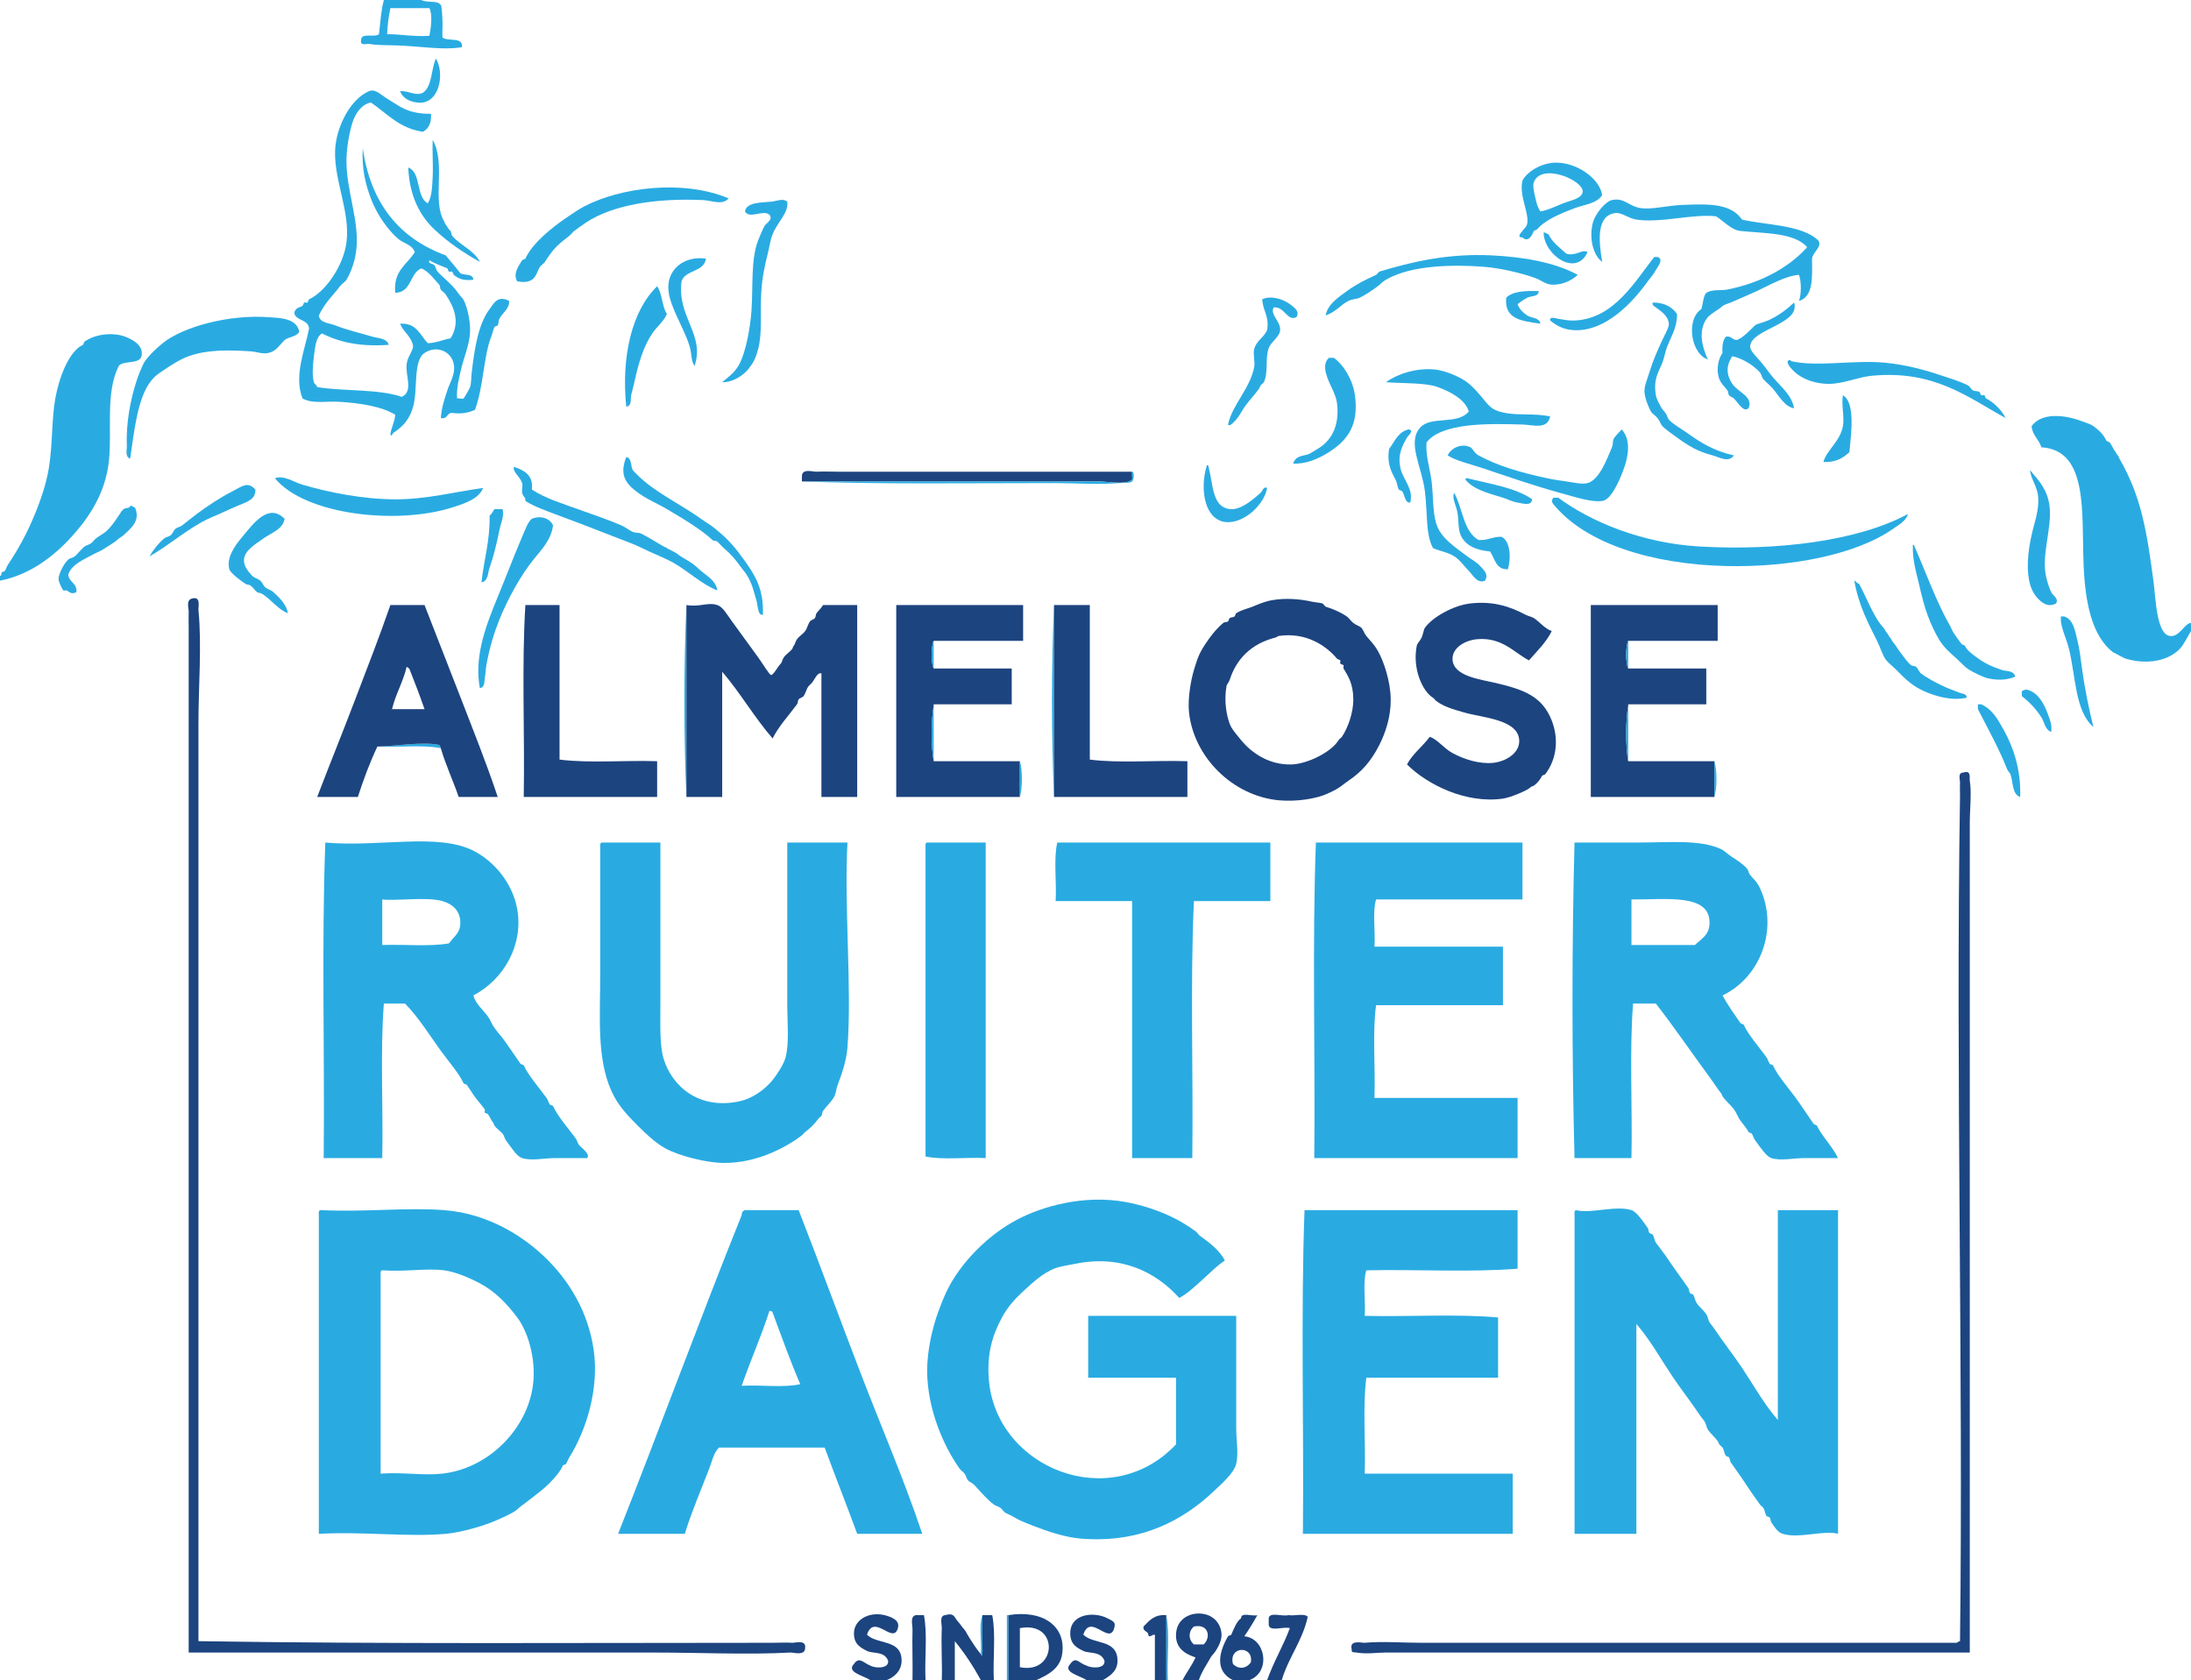 <?xml version="1.0" encoding="UTF-8"?> <!-- Generator: Adobe Illustrator 14.0.0, SVG Export Plug-In . SVG Version: 6.00 Build 43363) --> <svg xmlns="http://www.w3.org/2000/svg" xmlns:xlink="http://www.w3.org/1999/xlink" id="Layer_1_xA0_Image_1_" x="0px" y="0px" width="323.28px" height="247.92px" viewBox="0 0 323.28 247.92" xml:space="preserve"> <path fill-rule="evenodd" clip-rule="evenodd" fill="#29ABE2" d="M56.64,0c1.84,0,3.68,0,5.52,0c0.983,0.487,2.263-0.016,2.88,0.72 c0.15,0.178,0.199,1.444,0.24,2.16c0.047,0.816-0.035,1.777,0,2.64c0.759,0.681,3.055-0.174,2.88,1.44 c-2.607,0.465-6.049-0.105-9.12-0.24c-1.847-0.082-3.345-0.007-4.56-0.24c-0.298-0.057-1.367,0.321-1.2-0.48 c-0.1-1.3,2.015-0.386,2.64-0.96C56.118,3.318,56.221,1.5,56.64,0z M57.6,1.2c-0.25,1.189-0.425,2.455-0.48,3.84 c2.151,0.009,3.917,0.403,6.24,0.24c0.211-1.061,0.504-3.076,0-4.08C61.44,1.2,59.52,1.2,57.6,1.2z"></path> <path fill-rule="evenodd" clip-rule="evenodd" fill="#29ABE2" d="M64.32,8.64c1.234,2.04,0.641,6.083-1.92,6.48 c-1.017,0.157-2.883-0.231-3.36-1.68c1.315-0.058,2.275,0.775,3.36,0.24C63.794,12.754,63.589,10.229,64.32,8.64z"></path> <path fill-rule="evenodd" clip-rule="evenodd" fill="#29ABE2" d="M63.6,16.8c0.074,1.354-0.352,2.208-1.2,2.64 c-3.503-0.497-5.295-2.705-7.68-4.32c-1.088,0.225-1.863,1.068-2.4,2.16c-0.58,1.18-1.168,4.121-1.2,6.24 c-0.068,4.625,1.975,9.079,1.44,13.44c-0.189,1.543-0.706,3.083-1.44,4.32c-0.21,0.354-0.659,0.554-0.96,0.96 c-0.953,1.285-2.24,2.425-3.12,4.32c0.169,1.121,1.545,1.094,2.4,1.44c1.667,0.674,3.464,1.068,5.52,1.68 c0.836,0.249,2.11,0.21,2.4,1.2c-4.151,0.311-7.306-0.374-9.84-1.68c-0.909,0.494-1.027,2.02-1.2,3.36 c-0.163,1.26-0.297,2.837,0,3.84c0.085,0.315,0.423,0.377,0.48,0.72c3.995,0.645,9.035,0.246,12.48,1.44 c1.758-0.815,0.524-3.088,0.72-4.8c0.133-1.159,0.811-1.72,0.96-2.64c-0.238-1.522-1.439-2.081-1.92-3.36 c2.449-0.129,2.946,1.694,4.08,2.88c1.323-0.037,2.199-0.521,3.36-0.72c1.499-2.337,0.506-4.649-0.72-6.48 c-0.198-0.296-0.497-0.408-0.72-0.72c-0.163-0.227-0.061-0.527-0.24-0.72c-0.524-0.563-1.617-2.042-2.64-2.4 c-1.741,0.739-1.409,3.551-3.84,3.6c-0.321-3.281,1.762-4.158,2.88-6c-0.362-1.086-1.661-1.301-2.4-1.92 c-1.569-1.314-3.217-3.675-4.08-6c-0.799-2.153-1.341-4.223-1.2-7.44c1.171,8.188,5.394,13.326,12.24,15.84 c0.711,0.889,1.48,1.72,2.16,2.64c0.62,0.34,1.9,0.02,1.92,0.96c-1.35,0.149-2.118-0.085-2.88-0.72 c-0.071-0.059-0.174-0.45-0.24-0.48c-0.126-0.057-0.363,0.071-0.48,0c-0.095-0.058-0.159-0.443-0.24-0.48 c-0.705-0.318-1.77-0.659-2.64-1.2c-0.255,0.548,0.492,0.459,0.72,0.72c0.266,0.303,0.228,0.686,0.48,0.96 c0.852,0.925,1.701,1.481,2.64,2.64c0.32,0.395,0.54,0.761,0.96,1.2c0.657,0.686,1.271,3.343,1.2,5.04 c-0.084,2.008-0.995,3.914-1.44,6c-0.204,0.955-0.583,2.354-0.48,3.84c0.265-0.102,0.712,0.134,0.96,0 c0.064-0.034,0.867-1.418,0.96-1.68c0.18-0.504,0.151-1.427,0.24-2.16c0.384-3.178,0.886-7.02,2.64-9.36 c0.63-0.841,1.198-2.079,2.88-1.2c0.088,1.135-0.991,1.765-1.44,2.64c-0.168,0.327-0.065,0.626-0.24,0.96 c-0.057,0.108-0.437,0.149-0.48,0.24c-0.209,0.441-0.27,0.914-0.48,1.44c-1.125,2.816-1.124,7.329-2.4,10.8 c-0.847,0.353-1.775,0.625-3.12,0.48c-1.123-0.243-0.797,0.963-1.92,0.72c0.129-1.661,0.558-2.813,0.96-4.08 c0.365-1.149,1.225-2.372,0.96-3.84c-0.35-1.938-2.546-2.868-4.32-1.68c-1.725,1.155-0.967,5.417-1.68,7.92 c-0.513,1.801-1.388,2.851-2.88,3.84c-0.186,0.124-0.346,0.724-0.48,0.24c0.148-1.052,0.623-1.777,0.72-2.88 c-1.955-1.225-5.227-1.74-8.4-1.92c-1.835-0.104-3.77,0.338-5.28-0.48c-1.34-3.321,0.4-7.337,0.96-10.32 c-0.104-1.336-1.762-1.118-2.16-2.16c-0.035-0.922,0.902-0.972,1.2-1.2c0.078-0.06,0.169-0.448,0.24-0.48 c0.123-0.055,0.37,0.074,0.48,0c0.089-0.06,0.162-0.445,0.24-0.48c2.34-1.055,5.058-4.841,5.52-8.4 c0.578-4.448-1.799-9.007-1.68-13.44c0.095-3.535,2.26-7.739,5.04-8.88c0.88-0.361,1.754,0.559,2.4,0.96 c0.542,0.337,1.136,0.73,1.92,1.2C60.159,16.415,61.438,16.796,63.6,16.8z"></path> <path fill-rule="evenodd" clip-rule="evenodd" fill="#29ABE2" d="M63.84,20.64c1.991,3.502-0.121,8.968,1.68,12 c0.167,0.282,0.043,0.275,0.24,0.48c0.196,0.204,0.288,0.519,0.48,0.72c0.031,0.033,0.229,0.225,0.24,0.24 c0.106,0.156,0.102,0.558,0.24,0.72c1.252,1.471,3.225,2.111,4.08,3.84c-2.329-1.294-4.668-2.86-6.72-4.8 c-2.101-1.986-3.671-4.905-3.84-9.12c1.96,0.76,1.094,4.345,2.88,5.28c0.604-0.954,0.645-2.413,0.72-3.84 C63.93,24.443,63.772,22.458,63.84,20.64z"></path> <path fill-rule="evenodd" clip-rule="evenodd" fill="#29ABE2" d="M236.4,28.8c-0.886,1.297-2.69,1.388-4.08,1.92 c-1.896,0.725-4.304,1.682-5.52,3.12c-0.06,0.07-0.451,0.175-0.48,0.24c-0.134,0.296-0.721,1.859-1.68,0.96 c-1.007-0.013-0.056-0.863,0-0.96c0.249-0.435,0.644-0.569,0.72-1.2c0.2-1.649-1.238-4.041-0.72-6.24 c0.629-1.234,2.681-2.576,4.8-2.64C232.565,23.906,236.043,26.301,236.4,28.8z M230.64,30c1.131-0.448,2.75-0.679,2.88-1.68 c0.218-1.679-6.08-4.384-7.2-1.44c-0.221,0.581,0.062,1.607,0.24,2.4c0.153,0.682,0.293,1.286,0.72,1.92 C228.449,31.002,229.313,30.525,230.64,30z"></path> <path fill-rule="evenodd" clip-rule="evenodd" fill="#29ABE2" d="M107.52,29.28c-1.045,1.067-2.37,0.305-3.84,0.24 c-6.607-0.291-13.155,0.597-17.28,3.36c-0.474,0.317-1.04,0.741-1.68,1.2c-0.266,0.19-0.396,0.462-0.72,0.72 c-0.921,0.731-1.562,1.157-2.4,2.16c-0.468,0.56-0.712,0.951-1.2,1.68c-0.192,0.287-0.542,0.474-0.72,0.72 c-0.333,0.459-0.547,1.516-1.2,1.92c-0.556,0.344-1.176,0.404-2.16,0.24c-0.667-1.09,0.17-2.239,0.72-3.12 c0.059-0.094,0.443-0.159,0.48-0.24c1.019-2.261,3.847-4.526,6-6c0.88-0.603,1.781-1.226,2.64-1.68 C91.463,27.68,100.735,26.416,107.52,29.28z"></path> <path fill-rule="evenodd" clip-rule="evenodd" fill="#29ABE2" d="M116.16,29.76c0.221,1.631-1.369,2.892-2.16,4.8 c-0.341,0.823-0.462,1.857-0.72,2.88c-0.427,1.693-0.825,3.439-0.96,5.76c-0.178,3.071,0.193,5.925-0.48,8.4 c-0.38,1.398-0.721,1.974-1.44,2.88c-0.656,0.827-2.198,1.955-3.84,1.92c0.993-0.883,1.909-1.394,2.64-2.88 c0.839-1.707,1.504-5.11,1.68-7.68c0.252-3.692-0.11-7.472,0.96-10.32c0.265-0.705,0.633-1.54,0.96-2.16 c0.253-0.48,1.332-0.939,0.72-1.68c-0.958-0.808-2.896,0.708-3.6-0.48c0.206-1.377,2.422-1.296,3.84-1.44 C114.69,29.665,115.513,29.211,116.16,29.76z"></path> <path fill-rule="evenodd" clip-rule="evenodd" fill="#29ABE2" d="M268.32,35.52c0.548,0.911-0.822,1.649-0.96,2.64 c0.041,2.76,0.208,5.647-1.92,6.24c0.358-0.959,0.358-2.881,0-3.84c-1.947,0.117-4.329,1.508-6.24,2.4 c-1.062,0.496-2.474,1.09-3.84,1.68c-0.594,0.256-0.938,0.24-1.439,0.72c-0.279,0.267-1.479,0.916-1.921,1.44 c-1.31,1.557-1.142,3.784,0,6.24c-2.479-0.781-3.312-5.878-0.96-7.44c0.247-0.793,0.247-1.834,0.721-2.4 c0.981-0.571,2.074-0.275,3.12-0.48c4.853-0.953,9.026-3.196,11.76-6.24c-1.856-2.189-6.367-2.031-9.84-2.4 c-1.378-0.146-2.516-1.507-3.601-2.16c-3.398-0.406-8.15,1.032-11.76,0.48c-1.184-0.181-2.158-1.093-3.12-0.96 c-2.766,0.382-2.457,4.006-1.92,7.2c-1.11-0.783-1.961-2.994-1.439-5.52c0.331-1.605,1.976-3.403,2.88-3.6 c1.86-0.405,2.466,0.952,4.319,1.2c1.594,0.213,3.792-0.38,6-0.48c4.112-0.187,7.23-0.195,8.88,2.16 C260.4,33.208,266.015,33.163,268.32,35.52z"></path> <path fill-rule="evenodd" clip-rule="evenodd" fill="#29ABE2" d="M227.76,34.32c0.388-0.067,0.413,0.227,0.72,0.24 c0.578,1.262,1.688,1.992,2.64,2.88c1.458,0.398,2.327-0.735,3.12-0.24C232.561,40.943,227.801,37.618,227.76,34.32z"></path> <path fill-rule="evenodd" clip-rule="evenodd" fill="#29ABE2" d="M232.8,40.56c-1.07,0.981-2.49,1.511-3.84,1.44 c-0.932-0.049-1.508-0.633-2.4-0.96c-2.017-0.738-5.151-1.485-7.68-1.68c-4.243-0.327-10.608-0.299-14.4,1.92 c-0.519,0.304-0.736,0.618-1.2,0.96c-0.725,0.535-1.753,1.261-2.64,1.68c-0.512,0.242-1.128,0.194-1.68,0.48 c-1.245,0.644-1.618,1.461-3.36,2.16c0.284-1.658,1.841-2.663,3.12-3.6c1.337-0.979,2.732-1.684,4.319-2.4 c0.117-0.053,0.394-0.454,0.48-0.48c4.527-1.369,10.008-2.727,16.56-2.4C224.77,37.914,229.379,38.694,232.8,40.56z"></path> <path fill-rule="evenodd" clip-rule="evenodd" fill="#29ABE2" d="M104.16,38.16c-0.277,2.042-3.044,1.596-3.6,3.36 c-0.675,5.312,3.496,7.804,1.92,12.48c-0.547-0.783-0.4-1.818-0.72-2.88c-0.819-2.72-2.814-5.603-3.12-8.16 C98.273,39.887,100.845,37.686,104.16,38.16z"></path> <path fill-rule="evenodd" clip-rule="evenodd" fill="#29ABE2" d="M244.56,37.92c1.034,0.301-0.043,1.535-0.24,1.92 c-0.337,0.658-0.848,1.188-1.2,1.68c-2.148,3.003-6.137,7.382-10.8,7.2c-1.445-0.057-2.564-0.563-3.6-1.44 c-0.093-0.652,0.833-0.287,1.2-0.24c0.907,0.116,1.411,0.322,2.64,0.24c5.643-0.375,8.698-5.783,11.52-9.36 C244.24,37.92,244.4,37.92,244.56,37.92z"></path> <path fill-rule="evenodd" clip-rule="evenodd" fill="#29ABE2" d="M96.96,42.24c0.771,1.069,0.694,2.986,1.44,4.08 c-0.456,1.106-1.47,1.859-2.16,2.88c-1.276,1.889-2.02,4.316-2.64,7.2c-0.132,0.614-0.329,1.318-0.48,1.92 c-0.117,0.465,0.166,1.585-0.72,1.68C91.662,52.624,93.208,45.882,96.96,42.24z"></path> <path fill-rule="evenodd" clip-rule="evenodd" fill="#29ABE2" d="M227.04,42.96c-0.051,0.876-1.093,0.664-1.68,0.96 c-0.603,0.305-1.002,0.622-1.439,0.96c0.287,0.778,0.767,1.218,1.439,1.68c0.559,0.383,1.816,0.283,1.92,1.2 c-2.565-0.394-5.372-0.548-5.04-3.84C223.216,42.977,225.038,42.877,227.04,42.96z"></path> <path fill-rule="evenodd" clip-rule="evenodd" fill="#29ABE2" d="M191.28,46.8c-1.378,0.662-1.704-1.6-3.359-1.44 c-0.554,1.106,1.059,2.052,0.96,3.36c-0.078,1.026-1.35,1.703-1.681,2.64c-0.568,1.609-0.014,3.53-0.72,5.04 c-0.061,0.13-0.37,0.302-0.48,0.48c-0.093,0.152-0.13,0.324-0.239,0.48c-0.495,0.708-1.306,1.573-1.92,2.4 c-0.684,0.919-1.064,1.897-1.92,2.64c-0.104,0.091-0.536,0.564-0.721,0.24c0.579-2.854,3.193-5.231,3.84-8.4 c0.178-0.869-0.172-1.847,0-2.64c0.292-1.34,1.391-1.706,1.921-2.88c0.349-2.109-0.649-2.872-0.721-4.56 c1.234-0.595,3.055-0.048,4.08,0.72C191.043,45.422,191.808,45.951,191.28,46.8z"></path> <path fill-rule="evenodd" clip-rule="evenodd" fill="#29ABE2" d="M243.84,44.64c1.768-0.008,2.863,0.657,3.6,1.68 c0.063,1.897-0.881,3.362-1.44,4.8c-0.286,0.738-0.435,1.672-0.72,2.4c-0.546,1.395-1.356,2.34-0.96,4.8 c0.075,0.466,0.395,1.074,0.72,1.68c0.202,0.375,0.402,0.542,0.721,0.96c0.186,0.244,0.327,0.79,0.479,0.96 c0.612,0.682,1.766,1.295,2.641,1.92c2.069,1.479,4.001,2.703,6.96,3.36c-0.801,1.133-2.208,0.233-3.12,0 c-2.191-0.561-3.581-1.406-5.28-2.64c-0.79-0.574-1.697-1.204-2.16-1.68c-0.211-0.217-0.375-0.759-0.72-1.2 c-0.328-0.419-0.747-0.579-0.96-0.96c-0.523-0.936-0.92-2.131-0.96-2.88c-0.048-0.883,0.398-1.821,0.72-2.88 c0.567-1.871,1.168-3.147,1.92-4.8c0.389-0.854,1-1.859,0.96-2.4c-0.08-1.097-1.074-1.787-1.92-2.4 C244.077,45.184,243.788,45.107,243.84,44.64z"></path> <path fill-rule="evenodd" clip-rule="evenodd" fill="#29ABE2" d="M264.72,44.64c0.996,3.232-6.392,3.873-6.48,6.48 c-0.023,0.693,0.961,1.537,1.681,2.4c0.641,0.769,1.217,1.621,1.68,2.16c1.304,1.519,2.727,2.589,3.12,4.56 c-1.38-0.21-2.23-1.814-3.12-2.88c-0.401-0.481-0.987-0.907-1.44-1.44c-0.229-0.269-0.264-0.713-0.479-0.96 c-0.798-0.91-2.427-2.046-4.08-2.4c-0.974,1.442-0.866,2.805,0,4.08c0.87,1.282,3.115,1.845,2.399,3.6 c-0.731,0.622-1.403-0.626-2.159-1.44c-0.17-0.182-0.583-0.283-0.721-0.48c-0.161-0.231-0.08-0.511-0.239-0.72 c-0.449-0.588-0.906-0.937-1.2-1.68c-0.368-0.932-0.389-2.603,0.479-3.84c-0.099-1.059,0.065-1.855,0.48-2.4 c0.878-0.158,0.921,0.519,1.68,0.48c0.942-0.402,1.812-1.366,2.641-2.16c0.217-0.208,1.239-0.418,1.92-0.72 C262.408,46.604,263.617,45.661,264.72,44.64z"></path> <path fill-rule="evenodd" clip-rule="evenodd" fill="#29ABE2" d="M44.16,48.96c-0.404,0.716-1.502,0.738-2.16,1.2 c-0.867,0.88-1.256,1.669-2.4,1.92c-0.875,0.192-1.762-0.183-2.64-0.24c-3.395-0.222-6.469-0.241-9.12,0.72 c-1.25,0.454-2.615,1.311-3.84,2.16c-0.807,0.559-1.069,0.691-1.68,1.44c-1.983,2.431-2.489,7.215-3.12,11.52 c-0.793-0.292-0.455-1.349-0.48-1.92c-0.15-3.375,0.553-6.867,1.44-9.6c0.284-0.876,0.581-1.58,0.96-2.4 c0.406-0.879,1.762-2.214,2.88-3.12c2.997-2.427,9.761-4.258,15.6-3.84C41.195,46.914,43.772,46.899,44.16,48.96z"></path> <path fill-rule="evenodd" clip-rule="evenodd" fill="#29ABE2" d="M0,85.68c0-0.24,0-0.48,0-0.72c0.296-0.003,0.142-0.263,0.24-0.48 c0.036-0.08,0.421-0.148,0.48-0.24c0.152-0.238,0.259-0.628,0.48-0.96c0.792-1.194,1.485-2.338,2.16-3.6 c0.336-0.629,0.668-1.285,0.96-1.92c1.229-2.675,2.408-5.781,2.88-8.64c0.581-3.517,0.402-7.17,0.96-10.32 c0.524-2.96,1.97-6.969,4.08-7.92c0.076-0.034,0.154-0.42,0.24-0.48c1.768-1.225,4.351-1.344,6-0.72 c1.266,0.479,2.739,1.394,2.4,2.88c-0.352,1.248-2.639,0.561-3.36,1.44c-1.987,3.971-0.974,9.402-1.44,13.92 c-0.495,4.797-2.874,8.371-5.52,11.28C7.807,82.228,4.322,84.823,0,85.68z"></path> <path fill-rule="evenodd" clip-rule="evenodd" fill="#29ABE2" d="M190.8,68.4c0.431-1.317,1.725-1.092,2.399-1.44 c0.375-0.193,0.778-0.478,1.2-0.72c1.795-1.033,3.313-3.112,2.88-6.72c-0.092-0.765-0.392-1.447-0.72-2.16 c-0.575-1.247-1.732-3.436-0.48-4.56c0.24,0,0.48,0,0.721,0c1.496,1.063,2.815,3.311,3.12,5.52c0.609,4.428-1.116,6.66-3.841,8.4 C194.508,67.724,192.608,68.507,190.8,68.4z"></path> <path fill-rule="evenodd" clip-rule="evenodd" fill="#29ABE2" d="M295.92,61.68c-5.563-3.041-10.486-7.097-19.681-6.24 c-2.181,0.203-4.316,1.233-6.479,1.2c-2.327-0.035-4.527-0.929-5.761-2.64c-0.126-0.193-0.25-0.39-0.239-0.72 c0.214-0.147,0.429-0.29,0.479,0c3.921,0.914,9.197-0.206,13.92,0.24c2.863,0.27,5.786,1.027,8.4,1.92 c1.28,0.438,2.661,0.821,3.84,1.44c0.264,0.138,0.417,0.549,0.72,0.72c0.307,0.173,0.656,0.05,0.96,0.24 c0.094,0.059,0.159,0.444,0.24,0.48c0.123,0.055,0.37-0.073,0.48,0c0.089,0.06,0.162,0.445,0.239,0.48 C294.022,59.243,295.356,60.483,295.92,61.68z"></path> <path fill-rule="evenodd" clip-rule="evenodd" fill="#29ABE2" d="M228.72,61.44c-0.386,1.998-2.488,1.248-4.08,1.2 c-5.104-0.154-11.902-0.274-14.16,2.64c-0.137,1.969,0.482,3.791,0.72,5.52c0.307,2.233,0.155,4.673,0.721,6.48 c0.668,2.135,2.774,3.434,4.56,4.8c0.487,0.373,1.45,0.899,1.92,1.44c0.535,0.616,1.27,1.154,0.72,2.16 c-1.166,0.481-1.757-0.784-2.399-1.44c-0.698-0.713-1.31-1.628-2.16-2.16c-0.946-0.591-1.945-0.712-3.12-1.2 c-1.097-1.963-0.796-5.109-1.2-8.4c-0.441-3.601-2.646-7.157-0.72-9.36c1.607-1.838,5.476-0.345,7.2-2.4 c-0.514-1.767-2.69-2.911-4.561-3.6c-1.759-0.648-4.847-0.537-7.68-0.72c2.029-1.405,4.507-2.014,6.72-1.92 c1.384,0.059,2.799,0.563,4.08,1.2c1.246,0.619,1.983,1.326,3.12,2.64c1.269,1.465,1.474,2.225,3.84,2.64 C224.178,61.3,226.356,60.97,228.72,61.44z"></path> <path fill-rule="evenodd" clip-rule="evenodd" fill="#29ABE2" d="M271.92,58.32c1.915,1.13,1.169,5.913,0.96,8.4 c-0.923,0.837-1.981,1.539-3.841,1.44c0.493-1.753,2.476-3.041,2.881-5.28C272.169,61.499,271.673,59.772,271.92,58.32z"></path> <path fill-rule="evenodd" clip-rule="evenodd" fill="#29ABE2" d="M323.28,91.92c0,0.4,0,0.8,0,1.2 c-0.618,0.986-1.035,1.976-1.68,2.64c-1.749,1.801-4.804,2.331-7.92,1.44c-0.197-0.057-1.436-0.715-1.44-0.72 c-0.165-0.159-0.28-0.084-0.479-0.24c-3.12-2.438-4.083-7.334-4.32-12.72c-0.338-7.688,0.784-17.101-6.24-17.52 c-0.343-1.177-1.319-1.72-1.439-3.12c1.77-2.406,5.858-1.34,7.439-0.72c0.783,0.307,1.225,0.392,1.681,0.72 c0.804,0.579,1.514,1.259,1.92,2.16c0.031,0.071,0.42,0.162,0.479,0.24c0.313,0.41,0.61,1.086,0.72,1.2 c0.193,0.201,0.285,0.516,0.48,0.72c0.199,0.207,0.073,0.191,0.24,0.48c3.215,5.548,4.041,10.676,5.04,18.24 c0.33,2.502,0.432,7.627,2.399,7.92C321.579,94.051,322.337,91.94,323.28,91.92z"></path> <path fill-rule="evenodd" clip-rule="evenodd" fill="#29ABE2" d="M207.84,63.36c0.913,0.139-0.098,0.944-0.24,1.2 c-0.658,1.18-1.425,2.435-0.96,4.56c0.346,1.581,1.987,3.06,1.439,5.04c-0.809,0.074-0.774-1.113-1.199-1.68 c-0.076-0.101-0.425-0.145-0.48-0.24c-0.239-0.413-0.232-0.946-0.479-1.44c-0.498-0.993-1.34-2.242-0.96-4.56 C205.79,65.149,206.277,63.716,207.84,63.36z"></path> <path fill-rule="evenodd" clip-rule="evenodd" fill="#29ABE2" d="M239.28,63.36c1.641,1.819,0.839,4.767-0.24,7.2 c-0.685,1.546-1.571,3.206-2.64,3.36c-1.564,0.226-3.952-0.572-6.24-1.2c-3.788-1.039-7.666-2.387-11.279-3.6 c-2.093-0.703-3.992-1.095-5.28-1.92c0.566-1.218,2.16-1.8,3.36-1.2c0.311,0.155,0.578,0.861,1.199,1.2 c2.884,1.573,6.222,2.527,10.08,3.36c0.945,0.204,1.922,0.347,2.88,0.48c1.185,0.165,2.28,0.464,3.12,0.24 c1.707-0.454,2.81-3.4,3.601-5.28c0.182-0.433,0.076-0.842,0.239-1.2C238.28,64.362,238.894,63.822,239.28,63.36z"></path> <path fill-rule="evenodd" clip-rule="evenodd" fill="#29ABE2" d="M92.4,67.44c0.835,0.125,0.628,1.292,0.96,1.92 c2.681,3.048,6.687,4.766,10.08,7.2c0.473,0.339,0.893,0.597,1.44,0.96c0.272,0.181,0.773,0.605,1.2,0.96 c1.469,1.222,2.541,2.478,3.84,4.32c1.432,2.032,2.808,4.088,2.64,7.92c-0.593,0.091-0.666-0.75-0.72-0.96 c-0.118-0.461-0.123-0.817-0.24-1.2c-0.396-1.29-0.544-2.165-1.2-3.36c-0.399-0.728-0.668-0.956-1.2-1.68 c-0.7-0.955-1.234-1.648-2.4-2.64c-0.348-0.296-0.627-0.684-0.96-0.96c-0.199-0.165-0.538-0.07-0.72-0.24 c-1.72-1.601-4.401-3.183-6.72-4.56c-1.449-0.86-3.083-1.486-4.56-2.64C92.235,71.226,91.412,69.988,92.4,67.44z"></path> <path fill-rule="evenodd" clip-rule="evenodd" fill="#29ABE2" d="M178.08,68.64c0.204-0.044,0.227,0.093,0.24,0.24 c0.716,2.769,0.534,5.912,3.12,6.24c1.645,0.208,3.476-1.461,4.56-2.4c0.29-0.25,0.424-1.019,0.961-0.72 c-0.413,2.465-3.387,5.227-6,5.04C177.739,76.81,176.965,72.194,178.08,68.64z"></path> <path fill-rule="evenodd" clip-rule="evenodd" fill="#29ABE2" d="M75.84,68.88c1.469,0.531,2.865,1.135,2.64,3.36 c2.141,1.396,4.765,2.138,7.44,3.12c1.906,0.699,3.807,1.314,5.76,2.16c0.596,0.258,1.082,0.696,1.68,0.96 c0.434,0.191,0.832,0.069,1.2,0.24c0.863,0.4,2.246,1.274,3.36,1.92c0.289,0.167,0.272,0.041,0.48,0.24 c0.178,0.17,1.253,0.551,1.68,0.96c0.239,0.229,1.375,0.828,1.92,1.2c0.567,0.388,0.917,0.751,1.44,1.2 c0.908,0.778,2.208,1.457,2.4,2.88c-2.379-0.949-4.19-2.77-6.48-4.08c-1.099-0.629-2.407-1.124-3.6-1.68 c-0.87-0.405-1.545-0.771-2.64-1.2c-2.122-0.833-4.879-1.875-7.44-2.88c-0.555-0.217-1.042-0.385-1.92-0.72 c-0.553-0.211-1.043-0.386-1.92-0.72c-1.129-0.431-2.945-1.063-4.32-1.92c0.093-0.524-0.376-0.646-0.48-1.2 c-0.088-0.472,0.135-1.03,0-1.44C76.703,70.255,75.568,69.6,75.84,68.88z"></path> <path fill-rule="evenodd" clip-rule="evenodd" fill="#29ABE2" d="M299.52,69.36c1.359,1.615,2.571,2.883,2.88,5.28 c0.426,3.31-1.263,7.16-0.479,10.56c0.166,0.721,0.442,1.54,0.72,2.16c0.214,0.48,1.196,0.961,0.72,1.68 c-1.217,0.675-2.224-0.178-2.88-0.96c-1.016-1.211-1.482-3.208-1.2-6.24c0.134-1.437,0.498-3.149,0.96-4.8 c0.204-0.73,0.642-2.429,0.48-3.84C300.547,71.687,299.668,70.708,299.52,69.36z"></path> <path fill-rule="evenodd" clip-rule="evenodd" fill="#1C447F" d="M167.04,69.6c-0.052,1.157,0.26,1.16-0.479,1.44 c-1.123,0.425-3.189,0-4.56,0c-14.434,0-30.638,0-43.68,0c0-0.24,0-0.48,0-0.72c-0.046-1.27,1.662-0.69,2.16-0.72 c0.978-0.059,2.226,0,3.12,0C137.715,69.6,153.503,69.6,167.04,69.6z"></path> <path fill-rule="evenodd" clip-rule="evenodd" fill="#29ABE2" d="M40.56,70.56c1.407-0.458,2.683,0.547,4.08,0.96 c3.763,1.111,8.853,2.149,13.68,2.16c4.542,0.01,8.781-1.099,12.96-1.68c-0.641,1.638-2.775,2.313-4.56,2.88 C58.531,77.48,44.996,75.983,40.56,70.56z"></path> <path fill-rule="evenodd" clip-rule="evenodd" fill="#29ABE2" d="M216.24,70.8c-0.044-0.204,0.094-0.226,0.24-0.24 c3.386,0.854,7.104,1.376,9.6,3.12c-0.157,1.048-1.307,0.611-2.159,0.48c-0.737-0.113-1.521-0.523-2.16-0.72 C219.464,72.732,217.459,72.251,216.24,70.8z"></path> <path fill-rule="evenodd" clip-rule="evenodd" fill="#29ABE2" d="M37.68,72.24c0.063,1.537-1.375,1.847-2.64,2.4 c-0.665,0.291-1.401,0.601-2.16,0.96c-0.829,0.392-2.074,0.854-3.12,1.44c-2.788,1.563-5.083,3.576-7.68,5.04 c0.421-0.806,1.307-1.945,2.16-2.64c0.291-0.237,0.651-0.216,0.96-0.48c0.299-0.256,0.402-0.708,0.72-0.96 c0.251-0.199,0.666-0.245,0.96-0.48c1.337-1.064,2.845-2.26,4.56-3.36c0.841-0.54,1.771-1.117,2.88-1.68 C35.673,71.793,36.544,70.953,37.68,72.24z"></path> <path fill-rule="evenodd" clip-rule="evenodd" fill="#29ABE2" d="M214.56,72.72c1.264,2.256,1.347,5.693,3.6,6.96 c1.365,0.084,2.061-0.5,3.36-0.48c1.323,0.542,1.478,3.175,0.96,4.8c-1.816,0.056-1.902-1.618-2.64-2.64 c-1.964-0.155-3.601-0.813-4.32-2.4c-0.397-0.875-0.266-2.195-0.48-3.36C214.842,74.526,214.2,73.533,214.56,72.72z"></path> <path fill-rule="evenodd" clip-rule="evenodd" fill="#29ABE2" d="M229.2,73.44c0.24,0,0.48,0,0.721,0 c4.803,3.553,12.366,6.716,20.88,7.2c11.391,0.647,23.305-0.788,30.72-4.8c-0.251,0.994-1.283,1.542-2.16,2.16 c-5.465,3.852-15.201,5.748-24.72,5.52c-10.833-0.26-20.67-3.271-25.44-9.12C228.922,74.045,228.922,73.795,229.2,73.44z"></path> <path fill-rule="evenodd" clip-rule="evenodd" fill="#29ABE2" d="M19.92,74.88c0.836,1.947-0.547,3.021-1.68,4.08 c-0.268,0.25-0.602,0.377-0.96,0.72c-0.294,0.282-1.641,1.122-2.16,1.44c-0.401,0.246-1.006,0.475-1.44,0.72 c-1.248,0.707-3.026,1.367-3.6,2.88c0.045,1.234,1.308,1.251,1.2,2.64c-0.699,0.388-0.992,0.027-1.44-0.24 c-0.107-0.064-0.386,0.08-0.48,0c-0.189-0.16-0.698-1.203-0.72-1.68c-0.031-0.657,0.766-2.29,1.44-2.88 c0.273-0.239,0.625-0.209,0.96-0.48c0.5-0.404,0.902-1.032,1.44-1.44c0.251-0.191,0.63-0.238,0.96-0.48 c0.28-0.206,0.446-0.506,0.72-0.72c0.559-0.436,1.184-0.704,1.68-1.2c1.255-1.255,1.929-2.755,2.4-3.12 c0.329-0.255,0.963-0.054,0.96-0.48C19.587,74.572,19.613,74.867,19.92,74.88z"></path> <path fill-rule="evenodd" clip-rule="evenodd" fill="#29ABE2" d="M74.16,75.12c0.254,1.1-0.277,2.108-0.48,3.12 c-0.395,1.964-0.82,3.764-1.44,5.52c-0.269,0.761-0.198,2.016-1.2,2.16c0.36-3.32,1.269-6.091,1.2-9.84 c0.324-0.236,0.479-0.641,0.72-0.96C73.36,75.12,73.76,75.12,74.16,75.12z"></path> <path fill-rule="evenodd" clip-rule="evenodd" fill="#29ABE2" d="M42,76.56c-0.324,1.6-1.928,2.028-3.12,2.88 c-1.16,0.829-2.796,1.779-2.88,3.12c-0.056,0.894,0.496,1.635,1.2,2.4c0.289,0.314,0.83,0.4,1.2,0.72 c0.346,0.299,0.427,0.707,0.72,0.96c0.383,0.331,0.821,0.376,1.2,0.72c0.685,0.621,1.953,1.748,2.16,3.12 c-1.45-0.524-2.404-1.987-3.84-2.88c-0.183-0.114-0.509-0.096-0.72-0.24c-0.276-0.188-0.563-0.69-0.96-0.96 c-0.23-0.156-0.503-0.105-0.72-0.24c-0.547-0.34-2.243-1.588-2.4-2.16c-0.433-1.577,0.589-3.222,1.92-4.8 C37.384,77.274,39.599,74.136,42,76.56z"></path> <path fill-rule="evenodd" clip-rule="evenodd" fill="#29ABE2" d="M81.6,77.52c-0.251,2.075-1.653,3.536-2.88,5.04 c-1.803,2.21-3.813,5.809-5.04,8.88c-0.778,1.947-1.437,4.075-1.92,6.72c-0.104,0.573-0.104,1.284-0.24,1.92 c-0.07,0.331,0.069,1.407-0.72,1.44c-0.817-4.449,0.691-8.77,2.64-13.44c0.954-2.285,2.331-5.907,3.6-8.88 c0.471-1.104,0.961-2.397,1.44-2.64C79.401,76.092,81.042,76.258,81.6,77.52z"></path> <path fill-rule="evenodd" clip-rule="evenodd" fill="#29ABE2" d="M282.24,80.4c0.204-0.044,0.227,0.094,0.24,0.24 c1.719,3.853,3.149,8.042,5.28,11.76c0.179,0.313,0.281,0.657,0.479,0.96c0.323,0.493,0.66,0.975,1.2,1.68 c0.06,0.078,0.448,0.169,0.48,0.24c0.293,0.652,0.969,1.156,1.68,1.68c1.151,0.85,2.118,1.346,3.84,1.92 c0.549,0.183,1.655,0.003,1.92,0.96c-1.369,0.594-2.896,0.511-4.08,0.24c-0.584-0.134-1.868-0.747-2.64-1.2 c-0.767-0.451-1.268-1.092-1.92-1.68c-1.037-0.934-1.872-1.602-2.641-2.88c-0.607-1.011-1.217-2.333-1.68-3.6 c-0.462-1.266-0.877-2.872-1.2-4.32C282.814,84.669,282.162,82.805,282.24,80.4z"></path> <path fill-rule="evenodd" clip-rule="evenodd" fill="#29ABE2" d="M273.6,85.68c0.315,0.084,0.377,0.422,0.72,0.48 c0.843,1.548,1.44,3.132,2.4,4.8c0.309,0.536,0.688,1.146,1.2,1.68c0.195,0.204,0.287,0.519,0.479,0.72 c0.195,0.204,0.287,0.519,0.48,0.72c0.195,0.204,0.287,0.519,0.479,0.72c0.265,0.276,0.731,1.095,1.2,1.68 c0.404,0.505,0.859,1.236,1.439,1.68c0.17,0.129,0.541,0.089,0.721,0.24c0.276,0.231,0.435,0.743,0.72,0.96 c0.985,0.75,2.187,1.364,3.36,1.92c0.643,0.305,1.498,0.606,2.399,0.96c0.306,0.12,1.079,0.134,0.96,0.72 c-2.209,0.473-4.514-0.205-6.239-0.96c-1.645-0.719-2.836-1.809-4.08-3.12c-0.555-0.584-1.273-1.055-1.681-1.68 c-0.404-0.621-0.8-1.837-1.199-2.64c-0.853-1.711-1.713-3.328-2.4-5.28C274.145,88.102,273.822,86.983,273.6,85.68z"></path> <path fill-rule="evenodd" clip-rule="evenodd" fill="#1C447F" d="M82.56,89.28c0,7.6,0,15.2,0,22.8c4.32,0.56,9.68,0.08,14.4,0.24 c0,1.76,0,3.52,0,5.28c-6.56,0-13.12,0-19.68,0c0.16-9.36-0.32-19.36,0.24-28.32C79.2,89.28,80.88,89.28,82.56,89.28z"></path> <path fill-rule="evenodd" clip-rule="evenodd" fill="#29ABE2" d="M101.28,89.28c0,9.44,0,18.88,0,28.32 C100.88,108.72,100.88,98.16,101.28,89.28z"></path> <path fill-rule="evenodd" clip-rule="evenodd" fill="#1C447F" d="M137.76,94.56c-0.398,0.808-0.398,3.272,0,4.08 c3.84,0,7.68,0,11.52,0c0,1.76,0,3.52,0,5.28c-3.84,0-7.68,0-11.52,0c0,0.08,0,0.16,0,0.24c-0.399,2.162-0.399,5.998,0,8.16 c4.24,0,8.48,0,12.72,0c0,1.76,0,3.52,0,5.28c-6.08,0-12.16,0-18.24,0c0-9.44,0-18.88,0-28.32c6.24,0,12.479,0,18.72,0 c0,1.76,0,3.52,0,5.28C146.56,94.56,142.16,94.56,137.76,94.56z"></path> <path fill-rule="evenodd" clip-rule="evenodd" fill="#29ABE2" d="M155.52,89.28c0,9.44,0,18.88,0,28.32 C155.12,108.72,155.12,98.16,155.52,89.28z"></path> <path fill-rule="evenodd" clip-rule="evenodd" fill="#1C447F" d="M155.52,89.28c1.76,0,3.52,0,5.28,0c0,7.6,0,15.2,0,22.8 c4.321,0.56,9.68,0.08,14.4,0.24c0,1.76,0,3.52,0,5.28c-6.56,0-13.12,0-19.68,0C155.52,108.16,155.52,98.72,155.52,89.28z"></path> <path fill-rule="evenodd" clip-rule="evenodd" fill="#1C447F" d="M240.24,94.56c-0.398,0.808-0.398,3.272,0,4.08 c3.84,0,7.681,0,11.521,0c0,1.76,0,3.52,0,5.28c-3.84,0-7.681,0-11.521,0c0,0.08,0,0.16,0,0.24c-0.399,2.162-0.399,5.998,0,8.16 c4.24,0,8.48,0,12.721,0c0,1.76,0,3.52,0,5.28c-6.08,0-12.16,0-18.24,0c0-9.44,0-18.88,0-28.32c6.24,0,12.479,0,18.72,0 c0,1.76,0,3.52,0,5.28C249.04,94.56,244.64,94.56,240.24,94.56z"></path> <path fill-rule="evenodd" clip-rule="evenodd" fill="#29ABE2" d="M304.08,90.96c0.16,0,0.32,0,0.48,0 c1.372,0.422,1.604,2.118,1.92,3.36c0.363,1.426,0.523,2.854,0.72,4.32c0.418,3.113,1.056,6.132,1.681,8.64 c-2.705-2.349-2.583-7.324-3.601-11.52c-0.354-1.461-0.98-2.59-1.2-4.08C304.08,91.44,304.08,91.2,304.08,90.96z"></path> <path fill-rule="evenodd" clip-rule="evenodd" fill="#29ABE2" d="M137.76,94.56c0,1.36,0,2.72,0,4.08 C137.361,97.833,137.361,95.368,137.76,94.56z"></path> <path fill-rule="evenodd" clip-rule="evenodd" fill="#29ABE2" d="M240.24,94.56c0,1.36,0,2.72,0,4.08 C239.841,97.833,239.841,95.368,240.24,94.56z"></path> <path fill-rule="evenodd" clip-rule="evenodd" fill="#29ABE2" d="M302.64,108c-0.923-0.366-0.961-1.41-1.44-2.16 c-0.759-1.188-1.759-2.273-2.88-3.12c0-0.24,0-0.48,0-0.72c0.193-0.127,0.39-0.25,0.72-0.24c1.587,0.33,2.532,1.978,3.12,3.6 C302.437,106.123,302.838,107.091,302.64,108z"></path> <path fill-rule="evenodd" clip-rule="evenodd" fill="#29ABE2" d="M291.84,103.92c0.159,0,0.319,0,0.479,0 c1.609,0.73,2.385,2.077,3.36,3.84c1.313,2.373,2.533,5.669,2.399,9.84c-1.225-0.42-1.01-2.162-1.439-3.36 c-0.08-0.222-0.371-0.442-0.48-0.72c-1.193-3.042-2.813-5.934-4.319-8.88C291.84,104.4,291.84,104.16,291.84,103.92z"></path> <path fill-rule="evenodd" clip-rule="evenodd" fill="#29ABE2" d="M137.76,104.16c0,2.72,0,5.44,0,8.16 C137.36,110.158,137.36,106.322,137.76,104.16z"></path> <path fill-rule="evenodd" clip-rule="evenodd" fill="#29ABE2" d="M240.24,104.16c0,2.72,0,5.44,0,8.16 C239.84,110.158,239.84,106.322,240.24,104.16z"></path> <path fill-rule="evenodd" clip-rule="evenodd" fill="#29ABE2" d="M150.48,112.32c0.399,1.205,0.399,4.075,0,5.28 C150.48,115.84,150.48,114.08,150.48,112.32z"></path> <path fill-rule="evenodd" clip-rule="evenodd" fill="#29ABE2" d="M252.96,112.32c0.398,1.205,0.398,4.075,0,5.28 C252.96,115.84,252.96,114.08,252.96,112.32z"></path> <path fill-rule="evenodd" clip-rule="evenodd" fill="#29ABE2" d="M69.84,146.88c0.347,1.255,1.426,2.11,2.16,3.12 c0.374,0.515,0.573,1.152,0.96,1.68c0.52,0.708,1.07,1.267,1.68,2.16c0.585,0.858,1.405,2.031,2.16,3.12 c0.06,0.086,0.446,0.164,0.48,0.24c0.662,1.467,2.263,3.294,3.36,4.8c0.199,0.273,0.277,0.645,0.48,0.96 c0.059,0.092,0.444,0.16,0.48,0.24c0.685,1.52,2.244,3.272,3.36,4.8c0.167,0.228,0.294,0.727,0.48,0.96 c0.275,0.345,1.704,1.307,1.2,1.92c-1.76,0-3.215,0-4.8,0c-1.459,0-3.405,0.441-4.8,0c-0.767-0.242-1.466-1.363-2.4-2.64 c-0.214-0.293-0.235-0.653-0.48-0.96c-0.239-0.3-0.902-0.753-1.2-1.2c-0.167-0.251-0.057-0.288-0.24-0.48 c-0.172-0.179-0.436-0.789-0.72-1.199c-0.06-0.086-0.446-0.164-0.48-0.24c-0.054-0.119,0.075-0.377,0-0.48 c-0.552-0.762-1.042-1.237-1.68-2.16c-0.275-0.397-0.555-0.877-0.96-1.439c-0.06-0.083-0.446-0.166-0.48-0.24 c-0.664-1.474-2.298-3.327-3.36-4.8c-1.56-2.164-3.326-4.983-5.28-6.96c-1.04,0-2.08,0-3.12,0c-0.56,7.12-0.08,15.279-0.24,22.8 c-2.88,0-5.76,0-8.64,0c0.16-15.439-0.32-31.52,0.24-46.56c8.007,0.708,16.54-1.464,21.84,1.2c3.009,1.514,5.793,4.741,6.48,8.641 C77.238,139.375,74.408,144.488,69.84,146.88z M67.92,136.08c-0.03-1.771-1.24-2.726-2.64-3.12c-2.347-0.662-6.719,0.002-8.88-0.24 c0,2.24,0,4.48,0,6.721c3.241-0.119,6.983,0.263,9.84-0.24C67.079,138.06,67.947,137.66,67.92,136.08z"></path> <path fill-rule="evenodd" clip-rule="evenodd" fill="#29ABE2" d="M88.8,124.32c2.88,0,5.76,0,8.64,0c0,6.311,0,16.282,0,23.76 c0,3.283-0.123,6.179,0.48,8.16c1.233,4.051,5.241,7.594,11.28,6.24c1.745-0.392,3.553-1.592,4.8-3.12 c0.472-0.579,1.63-2.23,1.92-3.36c0.55-2.143,0.24-5.089,0.24-7.92c0-7.438,0-16.386,0-23.76c2.96,0,5.92,0,8.88,0 c-0.506,9.658,0.677,21.456,0,30.24c-0.152,1.972-0.813,3.844-1.44,5.521c-0.209,0.558-0.259,1.248-0.48,1.68 c-0.385,0.752-1.135,1.403-1.68,2.16c-0.162,0.226-0.082,0.514-0.24,0.72c-0.129,0.169-0.332,0.288-0.48,0.48 c-0.563,0.73-1.031,1.22-1.92,1.92c-0.179,0.141-0.322,0.359-0.48,0.479c-2.552,1.952-6.825,4.105-11.52,4.08 c-2.539-0.013-6.604-1.032-8.64-2.159c-1.431-0.793-2.795-2.075-4.08-3.36c-1.679-1.68-2.951-3.079-3.84-5.04 c-2.213-4.885-1.68-10.907-1.68-17.28c0-5.998,0-12.349,0-18.72C88.54,124.699,88.521,124.36,88.8,124.32z"></path> <path fill-rule="evenodd" clip-rule="evenodd" fill="#29ABE2" d="M136.8,124.32c2.88,0,5.76,0,8.64,0c0,15.52,0,31.041,0,46.56 c-2.89-0.15-6.387,0.307-8.88-0.24c0-15.199,0-30.399,0-45.6C136.54,124.699,136.521,124.36,136.8,124.32z"></path> <path fill-rule="evenodd" clip-rule="evenodd" fill="#29ABE2" d="M187.44,124.32c0,2.88,0,5.76,0,8.64c-3.76,0-7.52,0-11.28,0 c-0.56,12.16-0.08,25.36-0.239,37.92c-2.96,0-5.921,0-8.881,0c0-12.64,0-25.28,0-37.92c-3.76,0-7.52,0-11.28,0 c0.159-2.801-0.319-6.239,0.24-8.64C166.48,124.32,176.96,124.32,187.44,124.32z"></path> <path fill-rule="evenodd" clip-rule="evenodd" fill="#29ABE2" d="M224.64,124.32c0,2.8,0,5.6,0,8.4c-7.2,0-14.4,0-21.601,0 c-0.558,1.842-0.081,4.719-0.239,6.96c6.319,0,12.64,0,18.96,0c0,2.88,0,5.761,0,8.641c-6.24,0-12.48,0-18.721,0 c-0.56,4.08-0.08,9.199-0.239,13.68c7.04,0,14.08,0,21.12,0c0,2.96,0,5.92,0,8.88c-10,0-20,0-30,0 c0.159-15.439-0.32-31.52,0.239-46.56C204.32,124.32,214.48,124.32,224.64,124.32z"></path> <path fill-rule="evenodd" clip-rule="evenodd" fill="#29ABE2" d="M254.16,146.88c0.777,1.44,1.666,2.675,2.641,4.08 c0.06,0.086,0.445,0.164,0.479,0.24c0.657,1.457,2.275,3.311,3.36,4.8c0.199,0.273,0.277,0.645,0.479,0.96 c0.06,0.092,0.444,0.16,0.48,0.24c0.688,1.523,2.215,3.232,3.36,4.8c0.912,1.25,1.675,2.448,2.64,3.84 c0.06,0.086,0.445,0.164,0.479,0.24c0.636,1.409,2.326,3.137,3.12,4.8c-1.846,0-3.37,0-5.04,0c-1.468,0-3.429,0.444-4.8,0 c-0.718-0.232-1.528-1.442-2.399-2.64c-0.241-0.33-0.259-0.616-0.48-0.96c-0.059-0.092-0.444-0.161-0.48-0.24 c-0.236-0.526-0.896-1.264-1.199-1.68c-0.402-0.554-0.556-1.129-0.96-1.681c-0.442-0.602-1.224-1.234-1.681-1.92 c-0.167-0.25-0.056-0.288-0.239-0.479c-0.222-0.231-0.846-1.195-1.2-1.681c-3.24-4.436-5.748-8.113-8.4-11.52 c-1.12,0-2.24,0-3.359,0c-0.561,7.12-0.081,15.279-0.24,22.8c-2.8,0-5.601,0-8.4,0c-0.399-14.961-0.4-31.6,0-46.56 c3.257,0,6.294,0,9.36,0c4.548,0,9.117-0.473,12.24,0.96c0.548,0.251,1.096,0.837,1.68,1.2c0.59,0.366,1.504,0.949,2.16,1.68 c0.253,0.282,0.229,0.645,0.479,0.96c0.402,0.504,0.996,0.958,1.44,1.92C262.465,137.075,259.764,144.21,254.16,146.88z M252.24,136.08c-0.027-4.292-6.539-3.313-11.52-3.36c0,2.24,0,4.48,0,6.721c3.12,0,6.24,0,9.359,0 C251.238,138.347,252.251,137.922,252.24,136.08z"></path> <path fill-rule="evenodd" clip-rule="evenodd" fill="#29ABE2" d="M180.72,186c-1.25,0.821-2.262,1.906-3.36,2.88 c-1.053,0.934-2.076,1.954-3.36,2.64c-3.386-3.779-8.552-6.441-15.359-5.039c-1.019,0.209-2.264,0.362-3.12,0.72 c-1.667,0.695-3.06,1.963-4.32,3.12c-1.359,1.247-2.448,2.39-3.36,4.08c-1.327,2.458-2.302,5.262-1.92,9.359 c1.208,12.96,17.974,19.6,27.6,9.36c0-3.28,0-6.561,0-9.84c-4.32,0-8.64,0-12.96,0c0-3.04,0-6.08,0-9.12c7.28,0,14.56,0,21.84,0 c0,5.513,0,10.871,0,16.56c0,1.802,0.372,3.783,0,5.28c-0.348,1.396-2.196,2.981-3.36,4.08c-4.353,4.109-10.514,7.637-19.439,6.96 c-2.492-0.189-5.122-1.114-7.2-1.92c-1.292-0.501-2.026-0.787-3.12-1.44c-0.304-0.181-0.708-0.318-0.96-0.479 c-0.278-0.179-0.456-0.53-0.72-0.72c-0.304-0.218-0.694-0.277-0.96-0.48c-1.144-0.875-1.942-1.892-2.88-2.88 c-0.315-0.333-0.717-0.422-0.96-0.72c-0.209-0.257-0.25-0.67-0.48-0.96c-0.235-0.298-0.518-0.438-0.72-0.721 c-2.365-3.298-4.77-8.787-4.8-14.399c-0.016-2.975,0.749-6.354,1.68-8.88c0.636-1.726,1.3-3.358,2.4-5.04 c2.144-3.278,5.397-6.411,9.12-8.4c3.695-1.975,9.901-3.769,16.08-2.64c2.24,0.409,4.597,1.149,6.721,2.159 c1.275,0.607,2.378,1.276,3.6,2.16c0.277,0.201,0.39,0.483,0.72,0.721C178.252,183.212,179.952,184.434,180.72,186z"></path> <path fill-rule="evenodd" clip-rule="evenodd" fill="#29ABE2" d="M47.28,178.56c6.778,0.31,12.736-0.424,18.24,0 c5.925,0.457,11.004,3.311,14.64,6.721c3.865,3.625,6.639,8.36,7.44,13.92c0.821,5.7-1.093,11.858-3.6,15.84 c-0.161,0.256-0.313,0.701-0.48,0.96c-0.059,0.092-0.444,0.16-0.48,0.24c-0.187,0.414-0.298,0.648-0.72,1.2 c-0.607,0.793-1.657,1.887-2.64,2.64c-0.644,0.492-1.316,1.059-2.16,1.68c-0.397,0.293-0.801,0.578-1.2,0.96 c-0.543,0.521-2.836,1.532-3.84,1.92c-1.57,0.606-4.509,1.485-6.72,1.681c-5.667,0.498-12.104-0.367-18.72,0 c0-15.681,0-31.36,0-47.04C47.02,178.939,47,178.601,47.28,178.56z M56.16,188.16c0,9.76,0,19.52,0,29.28 c3.325-0.232,6.306,0.315,9.12,0c7.063-0.793,13.011-7.039,13.44-13.921c0.225-3.611-0.945-7.176-2.4-9.119 c-1.602-2.142-3.361-3.901-5.52-5.04c-1.537-0.812-3.624-1.71-5.28-1.92c-2.65-0.337-5.705,0.244-9.12,0 C56.12,187.48,56.139,187.819,56.16,188.16z"></path> <path fill-rule="evenodd" clip-rule="evenodd" fill="#29ABE2" d="M117.84,178.56c3.125,8.01,6.055,16.016,9.12,24 c3.025,7.882,6.404,15.656,9.12,23.761c-3.2,0-6.4,0-9.6,0c-1.571-4.27-3.228-8.453-4.8-12.721c-5.2,0-10.4,0-15.6,0 c-0.811,0.813-1.043,2.093-1.44,3.12c-1.153,2.988-2.574,6.287-3.6,9.601c-3.28,0-6.56,0-9.84,0 c6.171-15.589,12.002-31.519,18.24-47.04c-0.01-0.411,0.178-0.622,0.48-0.721C112.56,178.56,115.2,178.56,117.84,178.56z M109.44,204.48c2.801-0.159,6.239,0.318,8.64-0.24c-1.48-3.399-2.752-7.009-4.08-10.561c-0.053-0.187-0.201-0.278-0.48-0.239 C112.304,197.264,110.725,200.725,109.44,204.48z"></path> <path fill-rule="evenodd" clip-rule="evenodd" fill="#29ABE2" d="M223.92,178.56c0,2.881,0,5.761,0,8.641 c-6.963,0.558-14.959,0.081-22.32,0.24c-0.559,1.762-0.081,4.559-0.24,6.72c6.482,0.157,13.598-0.317,19.68,0.24 c0,2.96,0,5.92,0,8.88c-6.479,0-12.96,0-19.439,0c-0.56,4.24-0.08,9.52-0.24,14.16c7.28,0,14.561,0,21.84,0c0,2.96,0,5.92,0,8.88 c-10.319,0-20.64,0-30.96,0c0.16-15.841-0.319-32.32,0.24-47.761C202.96,178.56,213.44,178.56,223.92,178.56z"></path> <path fill-rule="evenodd" clip-rule="evenodd" fill="#29ABE2" d="M262.32,209.52c0-10.319,0-20.64,0-30.96c2.96,0,5.92,0,8.88,0 c0,15.921,0,31.841,0,47.761c-2.016-0.582-5.847,0.749-8.16,0c-0.753-0.244-1.09-0.838-1.68-1.681 c-0.125-0.179-0.091-0.521-0.24-0.72c-0.081-0.109-0.413-0.136-0.479-0.24c-0.236-0.369-0.23-0.843-0.48-1.199 c-0.124-0.18-0.335-0.263-0.479-0.48c-0.398-0.6-1.178-1.615-1.681-2.4c-0.771-1.204-1.704-2.498-2.64-3.84 c-0.124-0.179-0.091-0.521-0.24-0.72c-0.086-0.114-0.405-0.131-0.479-0.24c-0.214-0.314-0.28-0.908-0.48-1.2 c-0.121-0.177-0.337-0.265-0.479-0.479c-0.068-0.104-0.142-0.339-0.24-0.48c-0.455-0.654-1.027-1.063-1.44-1.68 c-0.216-0.323-0.283-0.893-0.479-1.2c-0.151-0.236-0.447-0.548-0.72-0.96c-1.205-1.818-2.777-3.807-4.08-5.76 c-1.785-2.677-3.297-5.415-5.28-7.68c0,10.319,0,20.64,0,30.96c-3.04,0-6.08,0-9.12,0c0-15.681,0-31.36,0-47.04 c-0.021-0.341-0.039-0.68,0.24-0.721c2.005,0.58,5.854-0.746,8.16,0c0.746,0.242,1.694,1.628,2.399,2.641 c0.125,0.179,0.092,0.521,0.24,0.72c0.086,0.115,0.405,0.131,0.48,0.24c0.218,0.318,0.285,0.895,0.479,1.2 c0.152,0.238,0.447,0.545,0.72,0.96c0.243,0.368,0.555,0.701,0.721,0.96c0.936,1.459,2.279,3.226,3.359,4.8 c0.122,0.178,0.093,0.523,0.24,0.72c0.082,0.109,0.414,0.137,0.48,0.24c0.194,0.306,0.264,0.876,0.479,1.2 c0.412,0.616,1.046,1.091,1.44,1.68c0.244,0.364,0.266,0.864,0.479,1.2c0.151,0.236,0.447,0.548,0.721,0.96 c1.191,1.799,2.778,3.809,4.079,5.76C258.823,204.513,260.342,207.263,262.32,209.52z"></path> <path fill-rule="evenodd" clip-rule="evenodd" fill="#1C447F" d="M136.56,247.92c-0.64,0-1.28,0-1.92,0 c0.046-2.36-0.062-5.289,0-7.439c0.019-0.671-0.405-1.979,0.48-2.16c0.4,0,0.8,0,1.2,0 C136.879,241.041,136.401,244.799,136.56,247.92z"></path> <path fill-rule="evenodd" clip-rule="evenodd" fill="#29ABE2" d="M144.96,238.32c0,1.04,0,2.08,0,3.12c0,0.56,0,1.119,0,1.68 c0.032,0.315,0.037,1.736-0.24,0.96C144.878,242.238,144.402,239.763,144.96,238.32z"></path> <path fill-rule="evenodd" clip-rule="evenodd" fill="#29ABE2" d="M148.8,238.32c0,3.199,0,6.399,0,9.6c-0.08,0-0.16,0-0.24,0 c0-3.2,0-6.4,0-9.6C148.64,238.32,148.72,238.32,148.8,238.32z"></path> <path fill-rule="evenodd" clip-rule="evenodd" fill="#29ABE2" d="M172.08,238.32c0.56,2.721,0.081,6.479,0.24,9.6 c-0.08,0-0.16,0-0.24,0C172.08,244.72,172.08,241.52,172.08,238.32z"></path> <path fill-rule="evenodd" clip-rule="evenodd" fill="#29ABE2" d="M167.04,69.6c0.192,0.007,0.238,0.293,0.24,0.48 c0.018,1.503-0.695,1.053-2.16,1.2c-2.508,0.252-7.273,0-9.36,0c-12.283,0-26.84,0.191-37.44-0.24c13.042,0,29.246,0,43.68,0 c1.371,0,3.437,0.425,4.56,0C167.299,70.76,166.988,70.757,167.04,69.6z"></path> <path fill-rule="evenodd" clip-rule="evenodd" fill="#29ABE2" d="M55.68,110.16c2.294-0.034,6.779-0.764,9.12-0.24 c0.085,0.019,0.209,0.379,0.24,0.48C62.388,109.852,58.729,110.311,55.68,110.16z"></path> <path fill-rule="evenodd" clip-rule="evenodd" fill="#1C447F" d="M101.28,89.28c2.07,0.324,3.138-0.466,4.56,0 c0.825,0.27,1.427,1.396,2.16,2.4c1.375,1.883,2.378,3.279,3.84,5.28c0.602,0.823,1.702,2.633,1.92,2.64 c0.37,0.012,0.923-1.14,1.44-1.68c0.202-0.211,0.174-0.533,0.48-0.96c0.333-0.465,0.919-0.81,1.2-1.2 c0.164-0.228,0.067-0.299,0.24-0.48c0.202-0.211,0.174-0.533,0.48-0.96c0.337-0.47,0.893-0.772,1.2-1.2 c0.312-0.434,0.409-1.006,0.72-1.44c0.146-0.204,0.581-0.28,0.72-0.48c0.161-0.23,0.083-0.51,0.24-0.72 c0.283-0.381,0.692-0.732,0.96-1.2c1.68,0,3.36,0,5.04,0c0,9.44,0,18.88,0,28.32c-1.76,0-3.52,0-5.28,0c0-6.08,0-12.16,0-18.24 c-0.619-0.16-0.917,0.799-1.44,1.44c-0.133,0.163-0.374,0.334-0.48,0.48c-0.307,0.42-0.414,1.02-0.72,1.44 c-0.147,0.203-0.581,0.28-0.72,0.48c-0.161,0.23-0.084,0.509-0.24,0.72c-1.207,1.632-2.75,3.295-3.6,5.04 c-2.683-3.077-4.777-6.743-7.44-9.84c0,6.16,0,12.32,0,18.48c-1.76,0-3.52,0-5.28,0C101.28,108.16,101.28,98.72,101.28,89.28z"></path> <path fill-rule="evenodd" clip-rule="evenodd" fill="#1C447F" d="M148.8,238.32c5.123-0.835,8.546,1.685,7.92,5.76 c-0.316,2.056-1.909,2.98-3.84,3.84c-1.36,0-2.72,0-4.08,0C148.8,244.72,148.8,241.52,148.8,238.32z M150.48,240.24 c0,1.92,0,3.84,0,5.76C155.988,247.143,156.357,239.109,150.48,240.24z"></path> <path fill-rule="evenodd" clip-rule="evenodd" fill="#1C447F" d="M186.96,247.92c0.959-2.721,2.357-5.002,3.359-7.68 c-0.974-0.307-3.273,0.714-3.12-0.721c0-0.239,0-0.479,0-0.72c0.096-1.024,2.012-0.229,2.88-0.479 c0.888,0.152,2.392-0.312,2.881,0.239c-0.799,3.602-2.836,5.965-3.841,9.36C188.4,247.92,187.68,247.92,186.96,247.92z"></path> <path fill-rule="evenodd" clip-rule="evenodd" fill="#1C447F" d="M138.96,247.92c0.086-2.346-0.113-5.056,0-7.68 c0.023-0.545-0.4-1.826,0.48-1.92c1.418-0.396,1.328,0.334,1.92,0.96c0.316,0.333,0.562,0.784,0.96,1.2 c0.125,0.13,0.443,0.756,0.72,1.199c0.492,0.787,1,1.568,1.68,2.4c0.276,0.776,0.271-0.645,0.24-0.96c0-0.561,0-1.12,0-1.68 c0-1.04,0-2.08,0-3.12c0.48,0,0.96,0,1.44,0c0.559,2.721,0.081,6.479,0.24,9.6c-0.64,0-1.28,0-1.92,0c-1.12-2.08-2.4-4-3.84-5.76 c0,1.92,0,3.84,0,5.76C140.24,247.92,139.6,247.92,138.96,247.92z"></path> <path fill-rule="evenodd" clip-rule="evenodd" fill="#1C447F" d="M170.4,247.92c0-2.08,0-4.16,0-6.24 c0.178-1.202-0.885,0.319-0.96-0.479c-0.074-0.566-0.833-0.446-0.72-1.2c0.842-0.838,1.551-1.809,3.359-1.68c0,3.199,0,6.399,0,9.6 C171.52,247.92,170.96,247.92,170.4,247.92z"></path> <path fill-rule="evenodd" clip-rule="evenodd" fill="#1C447F" d="M289.2,242.16c0.497-40.964-0.661-83.377,0-124.8 c0.01-0.587-0.04-1.243,0-1.92c0.018-0.284-0.376-1.476,0.48-1.44c1.22-0.425,0.886,0.748,0.96,1.2c0.293,1.795,0,4.231,0,6.24 c0,40.123,0,82.083,0,122.4c-28.427,0-57.415,0-86.16,0c-1.405,0-2.748,0.261-4.32,0c-0.455-0.075-0.771,0.07-0.72-0.479 c-0.392-1.467,1.527-0.924,1.92-0.96c2.593-0.24,5.541,0,8.4,0c25.607,0,52.947,0,78.72,0 C288.868,242.468,288.893,242.173,289.2,242.16z"></path> <path fill-rule="evenodd" clip-rule="evenodd" fill="#1C447F" d="M29.28,242.16c27.423,0.438,56.546,0.24,84.72,0.24 c0.853,0,1.979-0.064,2.88,0c0.423,0.029,2.049-0.507,1.92,0.72c0.031,1.273-1.724,0.696-2.16,0.72c-6.263,0.346-13.503,0-20.16,0 c-22.464,0-46.018,0-68.64,0c0-50.108,0-100.779,0-151.2c0-0.734-0.031-1.608,0-2.4c0.021-0.515-0.422-1.681,0.48-1.92 c1.369-0.4,0.914,1.209,0.96,1.68c0.509,5.192,0,11.253,0,16.8C29.28,151.287,29.28,197.508,29.28,242.16z"></path> <path fill-rule="evenodd" clip-rule="evenodd" fill="#1C447F" d="M187.68,88.56c1.941-0.332,3.978-0.213,6,0.24 c0.45,0.101,1.024,0.107,1.439,0.24c0.126,0.041,0.39,0.453,0.48,0.48c0.952,0.288,2.135,0.761,3.12,1.44 c0.32,0.221,0.545,0.622,0.96,0.96c0.38,0.309,0.95,0.47,1.2,0.72c0.239,0.24,0.409,0.818,0.72,1.2 c0.559,0.687,1.108,1.177,1.68,2.16c0.892,1.533,1.901,4.578,1.92,7.2c0.019,2.575-0.759,4.897-1.68,6.72 c-1.217,2.41-2.624,3.983-4.56,5.28c-0.526,0.352-0.937,0.744-1.681,1.2c-0.338,0.208-0.951,0.495-1.439,0.72 c-1.523,0.702-4.482,1.224-7.2,0.96c-6.752-0.656-12.49-6.342-13.2-12.96c-0.223-2.076,0.314-4.912,0.72-6.24 c0.519-1.695,0.713-2.374,1.681-3.84c0.668-1.013,1.505-2.147,2.64-3.12c0.19-0.164,0.501-0.076,0.72-0.24 c0.12-0.09,0.127-0.397,0.24-0.48c0.183-0.133,0.517-0.087,0.72-0.24c0.105-0.079,0.141-0.419,0.24-0.48 c0.819-0.5,1.636-0.657,2.4-0.96C185.55,89.222,186.57,88.75,187.68,88.56z M188.16,94.08c-3.58,0.919-5.747,3.189-6.72,6.24 c-0.088,0.277-0.428,0.653-0.479,0.96c-0.396,2.322,0.059,4.374,0.479,5.52c0.291,0.794,1.003,1.565,1.68,2.4 c1.585,1.953,4.203,3.693,7.44,3.6c2.28-0.066,5.831-1.766,6.96-3.6c0.142-0.23,0.356-0.296,0.479-0.48 c0.894-1.329,1.692-3.59,1.681-5.52c-0.016-2.403-0.803-3.457-1.44-4.56c-0.069-0.121,0.058-0.352,0-0.48 c-0.035-0.078-0.421-0.151-0.479-0.24c-0.074-0.11,0.055-0.357,0-0.48c-0.03-0.066-0.421-0.168-0.48-0.24 c-1.627-1.965-4.621-3.96-8.64-3.36C188.616,93.844,188.355,94.03,188.16,94.08z"></path> <path fill-rule="evenodd" clip-rule="evenodd" fill="#1C447F" d="M228.96,93.12c-0.854,1.706-2.171,2.949-3.36,4.32 c-2.135-1.07-3.927-3.465-7.68-3.12c-1.704,0.157-3.598,1.206-3.601,2.88c-0.004,2.592,4.103,3.036,6.48,3.6 c4.165,0.989,6.781,2,8.16,5.52c1.045,2.669,0.771,5.659-0.961,7.92c-0.06,0.078-0.447,0.169-0.479,0.24 c-0.189,0.42-0.604,1.028-1.2,1.44c-0.239,0.166-0.294,0.062-0.479,0.24c-0.572,0.548-3.055,1.532-4.08,1.68 c-5.428,0.78-11.128-2.036-14.16-5.04c0.799-1.538,2.253-2.603,3.36-4.08c1.181,0.413,2.067,1.697,3.359,2.4 c1.679,0.913,3.962,1.653,6,1.44c1.823-0.191,3.789-1.365,3.84-3.12c0.097-3.299-5.397-3.508-8.16-4.32 c-1.64-0.482-2.883-0.809-4.079-1.68c-0.192-0.14-0.24-0.332-0.48-0.48c-1.591-0.979-3.063-4.348-2.4-7.68 c0.075-0.375,0.503-0.725,0.721-1.2c0.205-0.448,0.296-1.178,0.479-1.44c1.093-1.553,4.177-3.315,6.721-3.6 c3.412-0.382,5.865,0.476,8.159,1.68c0.37,0.194,0.871,0.276,1.2,0.48C227.063,91.66,227.917,92.759,228.96,93.12z"></path> <path fill-rule="evenodd" clip-rule="evenodd" fill="#1C447F" d="M55.68,110.16c-1.106,2.333-2.041,4.839-2.88,7.44c-2,0-4,0-6,0 c1.809-4.737,3.726-9.447,5.52-14.16c1.792-4.706,3.62-9.365,5.28-14.16c1.68,0,3.36,0,5.04,0c1.829,4.743,3.7,9.443,5.52,14.16 c1.805,4.677,3.674,9.331,5.28,14.16c-1.92,0-3.84,0-5.76,0c-0.835-2.445-1.9-4.66-2.64-7.2c-0.031-0.101-0.155-0.461-0.24-0.48 C62.459,109.396,57.974,110.126,55.68,110.16z M57.84,104.64c1.6,0,3.2,0,4.8,0c-0.682-1.958-1.407-3.874-2.16-5.76 c-0.051-0.269-0.266-0.374-0.48-0.48C59.464,100.664,58.387,102.387,57.84,104.64z"></path> <path fill-rule="evenodd" clip-rule="evenodd" fill="#1C447F" d="M174.48,247.92c0.592-1.169,1.376-2.144,1.92-3.36 c-1.733-0.567-2.935-1.491-2.88-3.359c0.065-2.24,1.862-3.126,3.36-3.12c2.058,0.008,3.299,1.426,3.359,3.12 c0.037,1.043-0.753,2.403-1.439,3.12c-0.135,0.14-0.445,0.751-0.721,1.199c-0.356,0.582-0.883,1.468-1.199,2.4 C176.08,247.92,175.28,247.92,174.48,247.92z M176.16,240c-0.834,0.694-0.834,1.946,0,2.64c0.48,0,0.96,0,1.44,0 C178.675,241.674,178.397,239.536,176.16,240z"></path> <path fill-rule="evenodd" clip-rule="evenodd" fill="#1C447F" d="M128.4,247.92c-0.877-0.665-3.602-1.147-2.4-2.4 c0.789-1.126,1.357-0.177,2.4,0.24c0.719,0.422,2.804,0.503,2.64-0.72c-0.578-1.464-2.238-0.993-3.12-1.44 c-0.987-0.5-1.948-1.011-1.92-2.64c0.036-2.115,2.601-3.465,5.28-2.4c0.968,0.385,1.428,0.862,1.2,1.681 c-0.699,2.507-3.482-2.269-4.56,0.96c1.348,1.387,4.563,0.759,5.04,3.12c0.325,1.607-0.457,2.917-2.16,3.6 C130,247.92,129.2,247.92,128.4,247.92z"></path> <path fill-rule="evenodd" clip-rule="evenodd" fill="#1C447F" d="M160.32,247.92c-0.877-0.665-3.602-1.147-2.4-2.4 c0.853-1.189,1.264-0.084,2.4,0.24c0.719,0.422,2.804,0.503,2.641-0.72c-0.61-1.469-2.239-1.003-3.121-1.44 c-0.913-0.452-1.839-0.919-1.92-2.399c-0.169-3.108,3.498-3.471,5.52-2.4c0.832,0.44,1.219,0.536,0.96,1.44 c-0.74,2.587-3.479-2.316-4.56,0.96c1.517,1.476,4.841,0.658,5.041,3.6c0.101,1.486-0.7,2.28-2.16,3.12 C161.92,247.92,161.12,247.92,160.32,247.92z"></path> <path fill-rule="evenodd" clip-rule="evenodd" fill="#1C447F" d="M181.92,247.92c-2.74-1.364-2.063-4.184-0.721-6.479 c0.058-0.099,0.442-0.157,0.48-0.24c0.256-0.569,0.765-2.012,1.439-2.4c-0.033-0.994,1.67-0.25,2.4-0.479 c-0.59,1.09-1.239,2.12-1.92,3.12c3.172,0.295,3.974,5.303,0.72,6.479C183.52,247.92,182.72,247.92,181.92,247.92z M181.92,245.52 c0.836,0.86,1.996,0.704,2.64-0.239C185.002,242.766,181.245,242.839,181.92,245.52z"></path> </svg> 